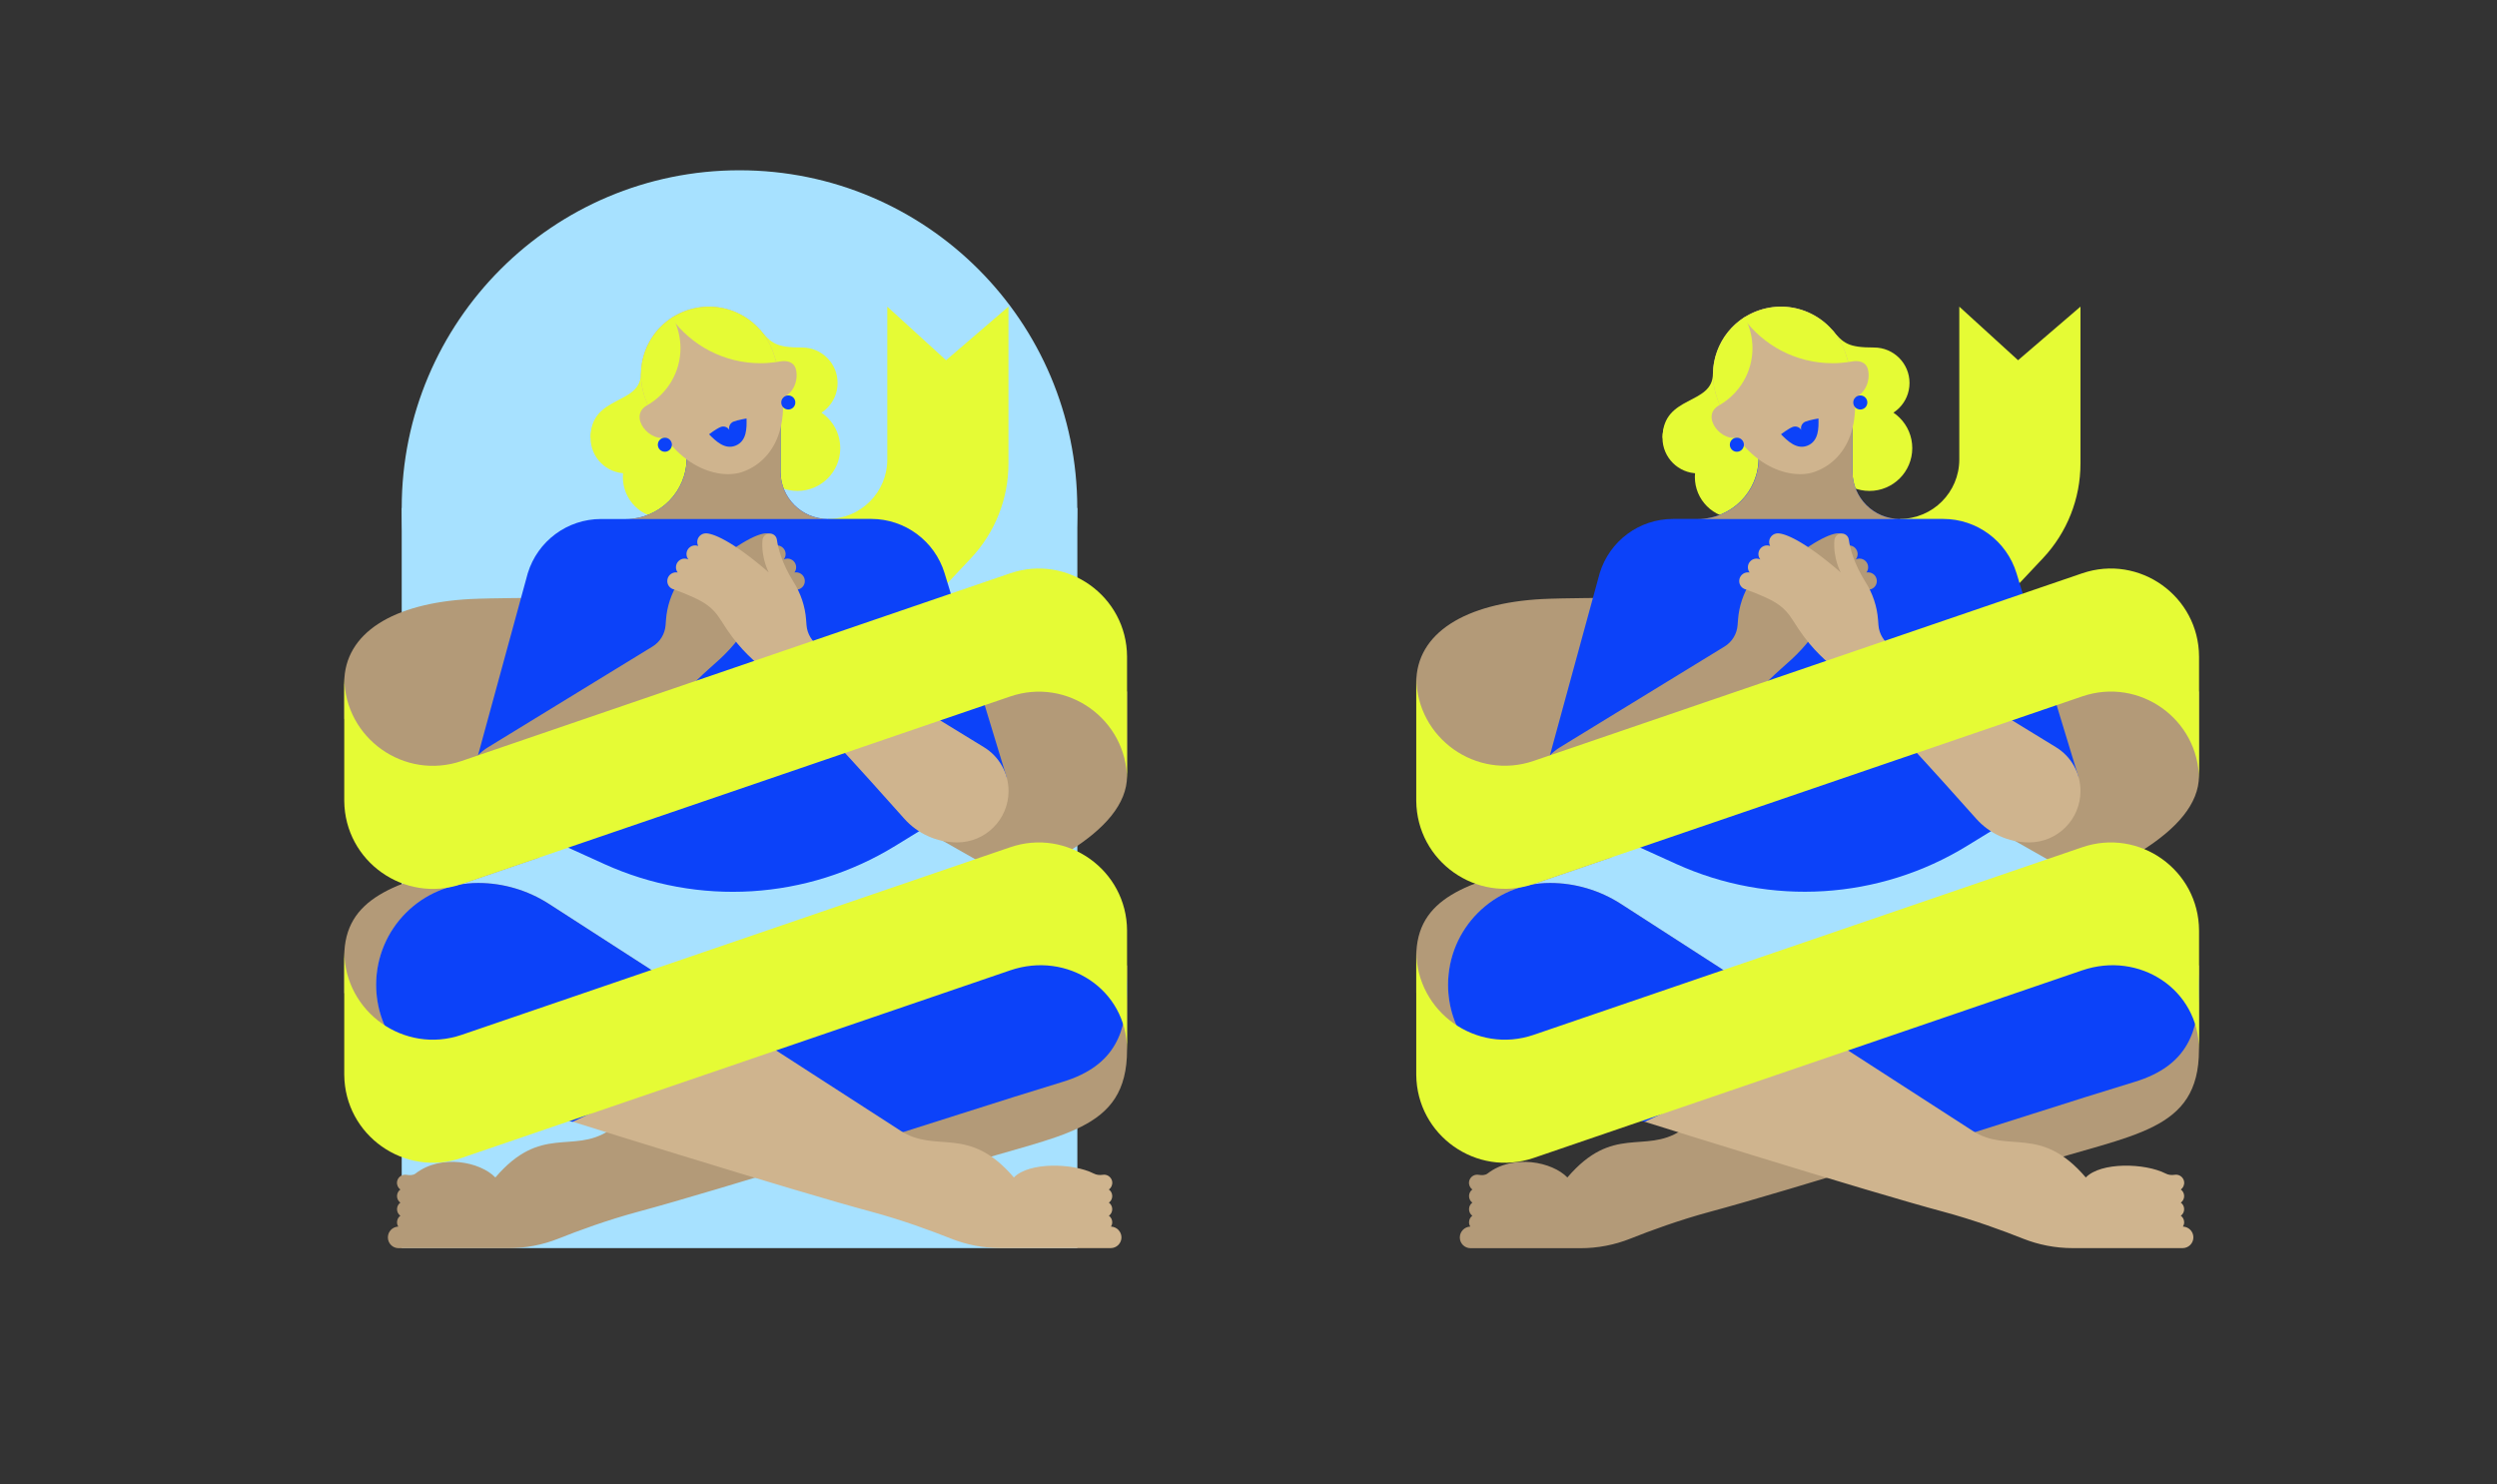 <?xml version="1.0" encoding="UTF-8"?> <!-- Generator: Adobe Illustrator 24.3.0, SVG Export Plug-In . SVG Version: 6.00 Build 0) --> <svg xmlns="http://www.w3.org/2000/svg" xmlns:xlink="http://www.w3.org/1999/xlink" version="1.1" id="Layer_1" x="0px" y="0px" viewBox="0 0 3084.9 1833.9" style="enable-background:new 0 0 3084.9 1833.9;" xml:space="preserve"><rect x="0" y="0" width="3084.9" height="1833.9" fill="#333333" stroke="none"/> <style type="text/css"> .st0{fill:#D05040;} .st1{fill:#A7E1FF;} .st2{fill:#B39A78;} .st3{fill:#0C42F9;} .st4{fill:#E5FB35;} .st5{fill:#CFB48E;} </style> <g> <path class="st0" d="M1460.4,1151.9"></path> <g> <rect x="496.3" y="627.7" class="st1" width="834.7" height="914.5"></rect> <circle class="st1" cx="913.6" cy="627.7" r="417.3"></circle> <path class="st2" d="M1392.4,1297.2c0,101.9-82.4,103.6-206.8,143.8l-112-51.4l83.6-169.9l121.3-64.6l113.9,37.9V1297.2z"></path> <path class="st2" d="M425.3,1182.2c0-73.3,63.7-92.2,155.6-114.6c36.9-9,93.1-21.4,93.1-21.4l62.4,175.8L548,1350.8l-102.1-80.4 l-20.6-43.6V1182.2z"></path> <path class="st2" d="M1392.4,958.7c0,69.3-110.8,123.4-235.2,163.5l-51.1-231l172.4-74.6l113.9,37.9L1392.4,958.7L1392.4,958.7z"></path> <path class="st2" d="M425.3,843.7c0-61.9,61.1-98.5,155.6-103.5c25.1-1.3,90.5-1.5,90.5-1.5l65.1,144.7l-188.4,128.8L446,931.8 l-20.6-43.6L425.3,843.7L425.3,843.7z"></path> <polygon class="st1" points="1290.7,1316.6 817.1,1255.7 570.3,1092.4 666.4,1059.5 686,996.5 1134.4,1021.7 1311.5,1122.2 "></polygon> <path class="st2" d="M492,1515.6c-0.9-1.5-1.5-3.3-1.5-5.3c0-3.3,1.6-6.3,4.1-8.1c-2.5-1.8-4.1-4.8-4.1-8.1c0-3.3,1.6-6.3,4.1-8.1 c-2.5-1.8-4.1-4.8-4.1-8.1c0-3.3,1.6-6.3,4.1-8.1c-2.8-2.1-4.5-5.5-4.1-9.4c0.5-4.4,4-8.1,8.4-8.8c1.1-0.2,2.2-0.2,3.3,0 c3.8,0.6,8.1,0.8,11.2-1.6c31.8-24.5,80.1-14.3,98.6,4.9c56.4-65.9,95.3-28.8,140.1-57.8c128.6-83,434.3-280.3,434.3-280.3 c26.1-16.8,56.5-25.8,87.5-25.8c69.6,0,111.4,53.4,111.4,123l0,0c0,54.6-20.7,106-72.7,122.8c-156.4,50.5-436.4,137-523.7,160.3 c-38.4,10.3-75.1,23.8-99.1,33.4c-19.6,7.8-40.5,11.8-61.6,11.8h-126l0,0h-9.7c-7.3,0-13.3-5.9-13.3-13.3 C479.2,1521.7,484.9,1515.9,492,1515.6z"></path> <path class="st3" d="M1046.9,1420.4l-114.6-139.6c115.1-74.3,254.2-164,254.2-164c26.1-16.8,56.5-25.8,87.5-25.8 c69.6,0,118.4,58.2,118.4,127.8l0,0c0,54.6-13.3,97.8-79.6,118C1239.8,1358.9,1141.1,1391.3,1046.9,1420.4z"></path> <path class="st4" d="M1022.7,641.2L1022.7,641.2c40.6,0,73.5-32.9,73.5-73.5V378.9l72.6,66.2l77.1-66.2v193.9 c0,43.5-16.6,85.3-46.3,116.9l-52.2,55.5L1022.7,641.2z"></path> <path class="st4" d="M939.2,407.7c13.8,16.6,19.8,21.7,51.7,21.7v53h-77.3L939.2,407.7z"></path> <path class="st4" d="M729.6,541.1c0-53.8,62.2-39.8,62.2-79.6l41.9,14.4l-9.4,41L729.6,541.1z"></path> <circle class="st4" cx="773.4" cy="541.1" r="43.8"></circle> <circle class="st4" cx="991" cy="473.2" r="43.8"></circle> <circle class="st4" cx="985.2" cy="553.7" r="52.9"></circle> <circle class="st4" cx="820.6" cy="589.4" r="51.1"></circle> <path class="st3" d="M1167,708.3c-12.2-39.8-48.9-67.1-90.6-67.1h-53.6c-32.3,0-58.5-26.2-58.5-58.5v-65.8l-57.8,60.7l-58.2-17 v4.9c0.4,41.7-33.3,75.8-75.1,75.8h-30.6c-41.7,0-78.4,27.2-90.6,67.1l-76.9,281.4l171.4,77.8c116.1,52.7,250.8,44.4,359.5-22.4 l137.7-84.5L1167,708.3z"></path> <path class="st2" d="M964.3,582.8v-65.9l-11.2-2.3c-41.1-8.5-83.2,9.9-104.7,46l0,0v4.9c0.4,41.7-33.3,75.8-75.1,75.8h249.4 C990.5,641.2,964.3,615.1,964.3,582.8z"></path> <g> <path class="st5" d="M849,383.3c-44,14.8-67.6,62.5-52.7,106.5c29.9,88.4,91.8,103.2,120.3,93.5c38-12.8,68.8-58.9,38.9-147.3 C940.6,392.1,892.9,368.5,849,383.3z"></path> <path class="st5" d="M815.7,511.2c-2.6-7.8-8.5-14.4-15.8-10.6c-24.8,13,3.1,48.3,25.4,39V508L815.7,511.2z"></path> <path class="st5" d="M963.8,446.6c8.1-1.5,17.3,0.4,19.6,10.1c3,12.7-2.3,30.2-19.2,35.9l-26.9-42.4 C937.2,450.2,953.2,448.6,963.8,446.6z"></path> <path class="st4" d="M831.1,391.8c-32.1,20.2-47.5,60.4-34.8,98c1.2,3.6,2.5,7.2,3.9,10.6c24.2-14.1,40.5-40.3,40.5-70.4 C840.6,416.2,837.2,403.2,831.1,391.8z"></path> <path class="st4" d="M939.6,448.8c6.6,0,13-0.5,19.4-1.4c-1.1-3.7-2.2-7.5-3.5-11.3c-14.8-44-62.5-67.6-106.5-52.7 c-7.1,2.4-13.6,5.7-19.6,9.6C854.3,426.8,894.4,448.8,939.6,448.8z"></path> </g> <path class="st2" d="M603,923.3l203.1-124.4c9.4-5.7,15.4-15.6,16.2-26.6l0.5-6.5c1.2-16.7,6.7-32.8,15.7-47 c14.1-22.5,30.4-11.5,30.4-11.5c46.5-40.3,69.7-48.3,77.7-48.3c5.9,0,10.7,4.8,10.7,10.7c0,1.8-0.4,3.5-1.2,4.9 c1.2-0.4,2.4-0.7,3.8-0.7c5.9,0,10.7,4.8,10.7,10.7c0,2.5-0.9,4.9-2.4,6.7c1.4-0.7,3-1.1,4.7-1.1c5.9,0,10.7,4.8,10.7,10.7 c0,2.5-0.8,4.7-2.2,6.5c0.7-0.2,1.5-0.2,2.2-0.2c5.9,0,10.7,4.8,10.7,10.7c0,4.1-2.2,7.6-5.6,9.4l0,0l0,0c-0.8,0.5-1.7,0.8-2.7,1 c-35,13.3-46.4,19.4-58.7,39.2c-18.7,30.1-33.3,43-50.9,58.5c-40.7,35.9-130.4,135.6-174.9,185.6c-16.6,18.7-40.4,29.4-65.4,29.4 l0,0c-35.1,0-63.5-28.4-63.5-63.5l0,0C572.7,955.3,584.1,934.8,603,923.3z"></path> <path class="st5" d="M1215.7,923.3l-203.1-124.4c-9.4-5.7-15.4-15.6-16.2-26.6l-0.5-6.5c-1.2-16.7-6.7-32.8-15.7-47 c-14.1-22.5-18.9-41.3-20.4-52c-0.7-5.1-5.6-8.4-10.6-7.4c-3.9,0.8-6.8,4-7.2,8c-1.8,22.5,7.8,39.9,7.8,39.9 C903.3,667,880.1,659,872.1,659c-5.9,0-10.7,4.8-10.7,10.7c0,1.8,0.4,3.5,1.2,4.9c-1.2-0.4-2.4-0.7-3.8-0.7 c-5.9,0-10.7,4.8-10.7,10.7c0,2.5,0.9,4.9,2.4,6.7c-1.4-0.7-3-1.1-4.7-1.1c-5.9,0-10.7,4.8-10.7,10.7c0,2.5,0.8,4.7,2.2,6.5 c-0.7-0.2-1.5-0.2-2.2-0.2c-5.9,0-10.7,4.8-10.7,10.7c0,4.1,2.2,7.6,5.6,9.4l0,0l0,0c0.8,0.5,1.7,0.8,2.7,1 c35,13.3,46.4,19.4,58.7,39.2c18.7,30.1,33.3,43,50.9,58.5c40.7,35.8,130.4,135.5,174.8,185.5c16.6,18.7,40.4,29.4,65.4,29.4l0,0 c35.1,0,63.5-28.4,63.5-63.5l0,0C1246,955.3,1234.5,934.8,1215.7,923.3z"></path> <path class="st5" d="M1372.6,1515.6c0.9-1.5,1.5-3.3,1.5-5.3c0-3.3-1.6-6.3-4.1-8.1c2.5-1.8,4.1-4.8,4.1-8.1 c0-3.3-1.6-6.3-4.1-8.1c2.5-1.8,4.1-4.8,4.1-8.1c0-3.3-1.6-6.3-4.1-8.1c2.8-2.1,4.5-5.5,4.1-9.4c-0.5-4.4-4-8.1-8.4-8.8 c-1.1-0.2-2.2-0.2-3.3,0c-3.8,0.6-7.8,0.2-11.2-1.6c-25.8-13.1-80.1-14.3-98.6,4.9c-56.4-65.9-95.3-28.8-140.1-57.8 c-128.6-83-434.3-280.3-434.3-280.3c-26.1-16.8-56.5-25.8-87.5-25.8c-69.6,0-125.9,56.4-125.9,125.9l0,0 c0,54.6,35.2,103,87.2,119.8c156.4,50.5,436.4,137,523.7,160.3c38.4,10.3,75.1,23.8,99.1,33.4c19.6,7.8,40.5,11.8,61.6,11.8h126.1 l0,0h9.7c7.3,0,13.3-5.9,13.3-13.3C1385.4,1521.7,1379.7,1515.9,1372.6,1515.6z"></path> <path class="st3" d="M707.3,1386.2l225-105.4c-115.1-74.3-254.2-164-254.2-164c-26.1-16.8-56.5-25.8-87.5-25.8 c-69.6,0-125.9,56.4-125.9,125.9l0,0c0,54.6,35.2,103,87.2,119.8C624.4,1360.2,613.1,1357.2,707.3,1386.2z"></path> <path class="st4" d="M1248,708.4L570.3,940.3c-70.7,24.2-144.3-28-145-102.7v152.1l0,0c0.7,74.7,74.3,126.8,145,102.7L1248,860.6 c70.7-24.2,144.1,28.1,144.4,102.8v-152l0,0C1392.1,736.6,1318.6,684.3,1248,708.4z"></path> <path class="st4" d="M1248,1046.9l-677.7,231.8c-70.7,24.2-144.3-28-145-102.7v152.1l0,0c0.7,74.7,74.3,126.8,145,102.7L1248,1199 c70.7-24.2,144.1,23.5,144.4,98.2v-147.4l0,0C1392.1,1075.1,1318.6,1022.7,1248,1046.9z"></path> <path class="st3" d="M906.1,521c-4,1.7-6.2,6.1-5.1,10.2c-2.2-3.7-6.9-5.2-10.9-3.5c-5.3,2.2-14.1,8.9-14.1,8.9 c8.1,8.2,19.5,19.6,33.1,13.9c13.7-5.8,13.5-21.9,13.2-33.4C922.3,517.1,911.4,518.8,906.1,521z"></path> <circle class="st3" cx="821.4" cy="549.5" r="8.7"></circle> <circle class="st3" cx="973.9" cy="497.3" r="8.7"></circle> </g> <g> <path class="st2" d="M2716.7,1297.2c0,101.9-82.4,103.6-206.8,143.8l-112-51.4l83.6-169.9l121.3-64.6l113.9,37.9V1297.2z"></path> <path class="st2" d="M1749.7,1182.2c0-73.3,63.7-92.2,155.6-114.6c36.9-9,93.1-21.4,93.1-21.4l62.4,175.8l-188.4,128.8 l-102.1-80.4l-20.6-43.6V1182.2z"></path> <path class="st2" d="M2716.7,958.7c0,69.3-110.8,123.4-235.2,163.5l-51.1-231l172.4-74.6l113.9,37.9L2716.7,958.7L2716.7,958.7z"></path> <path class="st2" d="M1749.7,843.7c0-61.9,61.1-98.5,155.6-103.5c25.1-1.3,90.5-1.5,90.5-1.5l65.1,144.7l-188.4,128.8l-102.1-80.4 l-20.6-43.6L1749.7,843.7L1749.7,843.7z"></path> <polygon class="st1" points="2615,1316.6 2141.5,1255.7 1894.7,1092.4 1990.7,1059.5 2010.3,996.5 2458.8,1021.7 2635.9,1122.2 "></polygon> <path class="st2" d="M1816.4,1515.6c-0.9-1.5-1.5-3.3-1.5-5.3c0-3.3,1.6-6.3,4.1-8.1c-2.5-1.8-4.1-4.8-4.1-8.1 c0-3.3,1.6-6.3,4.1-8.1c-2.5-1.8-4.1-4.8-4.1-8.1c0-3.3,1.6-6.3,4.1-8.1c-2.8-2.1-4.5-5.5-4.1-9.4c0.5-4.4,4-8.1,8.4-8.8 c1.1-0.2,2.2-0.2,3.3,0c3.8,0.6,8.1,0.8,11.2-1.6c31.8-24.5,80.1-14.3,98.6,4.9c56.4-65.9,95.3-28.8,140.1-57.8 c128.6-83,434.3-280.3,434.3-280.3c26.1-16.8,56.5-25.8,87.5-25.8c69.6,0,111.4,53.4,111.4,123l0,0c0,54.6-20.7,106-72.7,122.8 c-156.4,50.5-436.4,137-523.7,160.3c-38.4,10.3-75.1,23.8-99.1,33.4c-19.6,7.8-40.5,11.8-61.6,11.8h-126.1l0,0h-9.7 c-7.3,0-13.3-5.9-13.3-13.3C1803.6,1521.7,1809.3,1515.9,1816.4,1515.6z"></path> <path class="st3" d="M2371.3,1420.4l-114.6-139.6c115.1-74.3,254.2-164,254.2-164c26.1-16.8,56.5-25.8,87.5-25.8 c69.6,0,118.4,58.2,118.4,127.8l0,0c0,54.6-13.3,97.8-79.6,118C2564.2,1358.9,2465.4,1391.3,2371.3,1420.4z"></path> <path class="st4" d="M2347.1,641.2L2347.1,641.2c40.6,0,73.5-32.9,73.5-73.5V378.9l72.6,66.2l77.1-66.2v193.9 c0,43.5-16.6,85.3-46.3,116.9l-52.2,55.5L2347.1,641.2z"></path> <path class="st4" d="M2263.6,407.7c13.8,16.6,19.8,21.7,51.7,21.7v53H2238L2263.6,407.7z"></path> <path class="st4" d="M2054,541.1c0-53.8,62.2-39.8,62.2-79.6l41.9,14.4l-9.4,41L2054,541.1z"></path> <circle class="st4" cx="2097.7" cy="541.1" r="43.8"></circle> <circle class="st4" cx="2315.3" cy="473.2" r="43.8"></circle> <circle class="st4" cx="2309.6" cy="553.7" r="52.9"></circle> <circle class="st4" cx="2145" cy="589.4" r="51.1"></circle> <path class="st3" d="M2491.3,708.3c-12.2-39.8-48.9-67.1-90.6-67.1h-53.6c-32.3,0-58.5-26.2-58.5-58.5v-65.8l-57.8,60.6l-58.2-17 v4.9c0.4,41.7-33.3,75.8-75.1,75.8h-30.6c-41.7,0-78.4,27.2-90.6,67.1l-76.9,281.4l171.4,77.8c116.1,52.7,250.8,44.4,359.5-22.4 l137.7-84.5L2491.3,708.3z"></path> <path class="st2" d="M2288.7,582.8v-65.9l-11.2-2.3c-41.1-8.5-83.2,9.9-104.7,46l0,0v4.9c0.4,41.7-33.3,75.8-75.1,75.8h249.4 C2314.8,641.2,2288.7,615.1,2288.7,582.8z"></path> <g> <path class="st5" d="M2173.4,383.3c-44,14.8-67.6,62.5-52.7,106.5c29.9,88.4,91.8,103.2,120.3,93.5c38-12.8,68.8-58.9,38.9-147.3 C2265,392.1,2217.3,368.5,2173.4,383.3z"></path> <path class="st5" d="M2140.1,511.2c-2.6-7.8-8.5-14.4-15.8-10.6c-24.8,13,3.1,48.3,25.4,39V508L2140.1,511.2z"></path> <path class="st5" d="M2288.2,446.6c8.1-1.5,17.3,0.4,19.6,10.1c3,12.7-2.3,30.2-19.2,35.9l-26.9-42.4 C2261.6,450.2,2277.5,448.6,2288.2,446.6z"></path> <path class="st4" d="M2155.5,391.8c-32.1,20.2-47.5,60.4-34.8,98c1.2,3.6,2.5,7.2,3.9,10.6c24.2-14.1,40.5-40.3,40.5-70.4 C2165,416.2,2161.5,403.2,2155.5,391.8z"></path> <path class="st4" d="M2264,448.8c6.6,0,13-0.5,19.4-1.4c-1.1-3.7-2.2-7.5-3.5-11.3c-14.8-44-62.5-67.6-106.5-52.7 c-7.1,2.4-13.6,5.7-19.6,9.6C2178.7,426.8,2218.8,448.8,2264,448.8z"></path> </g> <path class="st2" d="M1927.4,923.3l203.1-124.4c9.4-5.7,15.4-15.6,16.2-26.6l0.5-6.5c1.2-16.7,6.7-32.8,15.7-47 c14.1-22.5,30.4-11.5,30.4-11.5C2239.8,667,2263,659,2271,659c5.9,0,10.7,4.8,10.7,10.7c0,1.8-0.4,3.5-1.2,4.9 c1.2-0.4,2.4-0.7,3.8-0.7c5.9,0,10.7,4.8,10.7,10.7c0,2.5-0.9,4.9-2.4,6.7c1.4-0.7,3-1.1,4.7-1.1c5.9,0,10.7,4.8,10.7,10.7 c0,2.5-0.8,4.7-2.2,6.5c0.7-0.2,1.5-0.2,2.2-0.2c5.9,0,10.7,4.8,10.7,10.7c0,4.1-2.2,7.6-5.6,9.4l0,0l0,0c-0.8,0.5-1.7,0.8-2.7,1 c-35,13.3-46.4,19.4-58.7,39.2c-18.7,30.1-33.3,43-50.9,58.5c-40.7,35.8-130.4,135.5-174.8,185.5c-16.6,18.7-40.4,29.4-65.4,29.4 l0,0c-35.1,0-63.5-28.4-63.5-63.5l0,0C1897,955.3,1908.5,934.8,1927.4,923.3z"></path> <path class="st5" d="M2540.1,923.3l-203.2-124.4c-9.4-5.7-15.4-15.6-16.2-26.6l-0.5-6.5c-1.2-16.7-6.7-32.8-15.7-47 c-14.1-22.5-18.9-41.3-20.4-52c-0.7-5.1-5.6-8.4-10.6-7.4c-3.9,0.8-6.8,4-7.2,8c-1.8,22.5,7.8,39.9,7.8,39.9 c-46.5-40.3-69.7-48.3-77.7-48.3c-5.9,0-10.7,4.8-10.7,10.7c0,1.8,0.4,3.5,1.2,4.9c-1.2-0.4-2.4-0.7-3.8-0.7 c-5.9,0-10.7,4.8-10.7,10.7c0,2.5,0.9,4.9,2.4,6.7c-1.4-0.7-3-1.1-4.7-1.1c-5.9,0-10.7,4.8-10.7,10.7c0,2.5,0.8,4.7,2.2,6.5 c-0.7-0.2-1.5-0.2-2.2-0.2c-5.9,0-10.7,4.8-10.7,10.7c0,4.1,2.2,7.6,5.6,9.4l0,0l0,0c0.8,0.5,1.7,0.8,2.7,1 c35,13.3,46.4,19.4,58.7,39.2c18.7,30.1,33.3,43,50.9,58.5c40.7,35.8,130.4,135.5,174.8,185.5c16.6,18.7,40.4,29.4,65.4,29.4l0,0 c35.1,0,63.5-28.4,63.5-63.5l0,0C2570.4,955.3,2558.9,934.8,2540.1,923.3z"></path> <path class="st5" d="M2696.9,1515.6c0.9-1.5,1.5-3.3,1.5-5.3c0-3.3-1.6-6.3-4.1-8.1c2.5-1.8,4.1-4.8,4.1-8.1 c0-3.3-1.6-6.3-4.1-8.1c2.5-1.8,4.1-4.8,4.1-8.1c0-3.3-1.6-6.3-4.1-8.1c2.8-2.1,4.5-5.5,4.1-9.4c-0.5-4.4-4-8.1-8.4-8.8 c-1.1-0.2-2.2-0.2-3.3,0c-3.8,0.6-7.8,0.2-11.2-1.6c-25.8-13.1-80.1-14.3-98.6,4.9c-56.4-65.9-95.3-28.8-140.1-57.8 c-128.6-83-434.3-280.3-434.3-280.3c-26.1-16.8-56.5-25.8-87.5-25.8c-69.6,0-125.9,56.4-125.9,125.9l0,0 c0,54.6,35.2,103,87.2,119.8c156.4,50.5,436.4,137,523.7,160.3c38.4,10.3,75.1,23.8,99.1,33.4c19.6,7.8,40.5,11.8,61.6,11.8h126.1 l0,0h9.7c7.3,0,13.3-5.9,13.3-13.3C2709.8,1521.7,2704.1,1515.9,2696.9,1515.6z"></path> <path class="st3" d="M2031.6,1386.2l225-105.4c-115.1-74.3-254.2-164-254.2-164c-26.1-16.8-56.5-25.8-87.5-25.8 c-69.6,0-125.9,56.4-125.9,125.9l0,0c0,54.6,35.2,103,87.2,119.8C1948.8,1360.2,1937.5,1357.2,2031.6,1386.2z"></path> <path class="st0" d="M2784.7,1151.9"></path> <path class="st4" d="M2572.4,708.4l-677.7,231.8c-70.7,24.2-144.3-28-145-102.7v152.1l0,0c0.7,74.7,74.3,126.8,145,102.7 l677.7-231.8c70.7-24.2,144.1,28.1,144.4,102.8v-152l0,0C2716.5,736.6,2643,684.3,2572.4,708.4z"></path> <path class="st4" d="M2572.4,1046.9l-677.7,231.8c-70.7,24.2-144.3-28-145-102.7v152.1l0,0c0.7,74.7,74.3,126.8,145,102.7 l677.7-231.8c70.7-24.2,144.1,23.5,144.4,98.2v-147.4l0,0C2716.5,1075.1,2643,1022.7,2572.4,1046.9z"></path> <path class="st3" d="M2230.4,521c-4,1.7-6.2,6.1-5.1,10.2c-2.2-3.7-6.9-5.2-10.9-3.5c-5.3,2.2-14.1,8.9-14.1,8.9 c8.1,8.2,19.5,19.6,33.1,13.9c13.7-5.8,13.5-21.9,13.2-33.4C2246.7,517.1,2235.7,518.8,2230.4,521z"></path> <circle class="st3" cx="2145.8" cy="549.5" r="8.7"></circle> <circle class="st3" cx="2298.3" cy="497.3" r="8.7"></circle> </g> </g> </svg> 